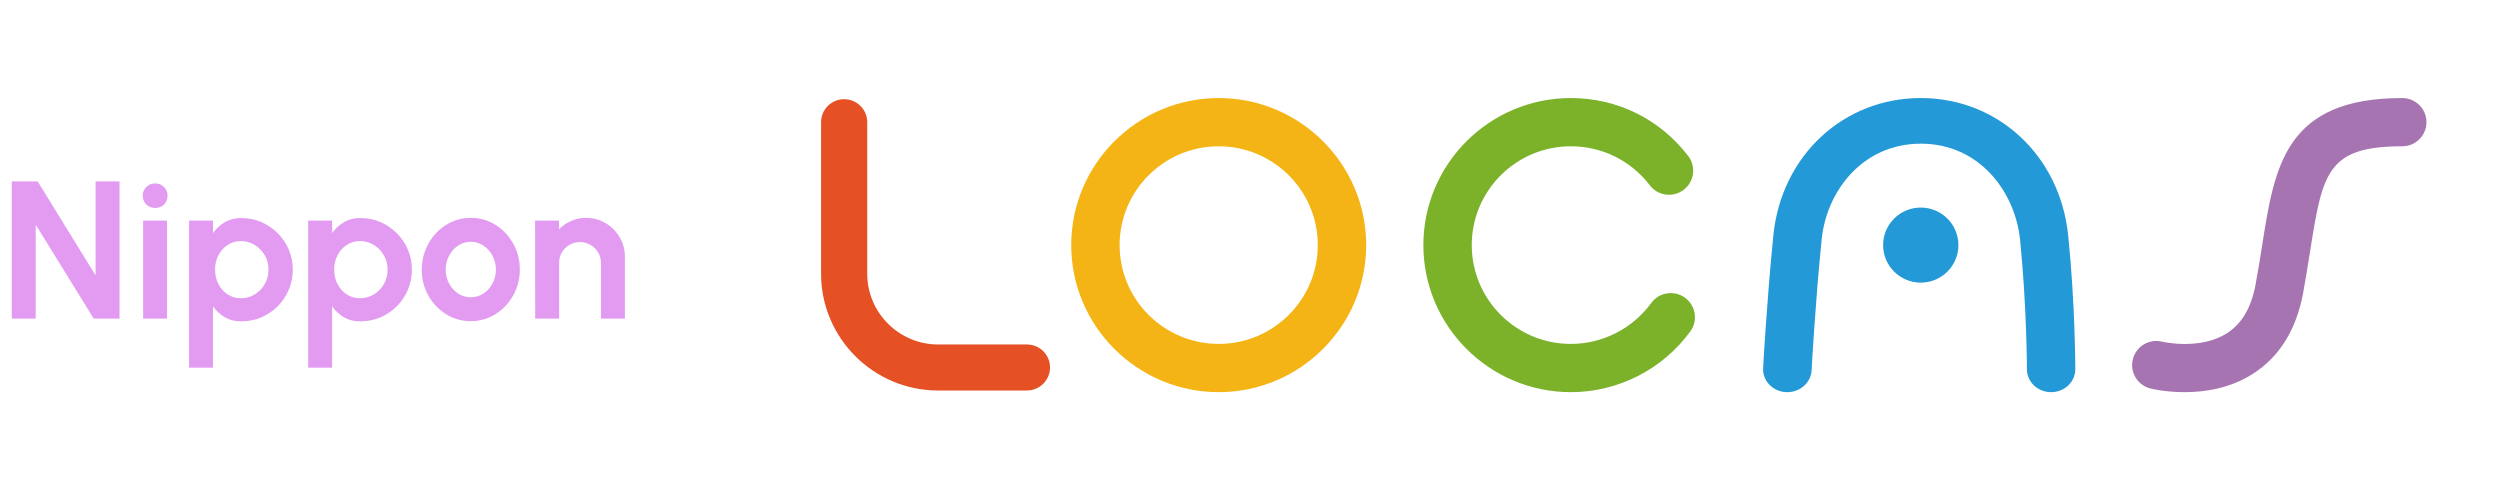 <svg width="204" height="40" viewBox="0 0 204 40" fill="none" xmlns="http://www.w3.org/2000/svg">
<path d="M0.96 26V14.8H3.072L7.8 22.472V14.8H9.752V26H7.648L2.912 18.328V26H0.96ZM11.679 18H13.631V26H11.679V18ZM12.671 16.968C12.383 16.968 12.14 16.875 11.943 16.688C11.745 16.496 11.647 16.256 11.647 15.968C11.647 15.685 11.745 15.448 11.943 15.256C12.14 15.064 12.38 14.968 12.663 14.968C12.945 14.968 13.183 15.064 13.375 15.256C13.572 15.448 13.671 15.685 13.671 15.968C13.671 16.256 13.575 16.496 13.383 16.688C13.191 16.875 12.953 16.968 12.671 16.968ZM17.381 30H15.429V18H17.381V19.016C17.642 18.653 17.962 18.36 18.341 18.136C18.725 17.907 19.173 17.792 19.685 17.792C20.271 17.792 20.818 17.901 21.325 18.12C21.831 18.339 22.277 18.643 22.661 19.032C23.05 19.416 23.351 19.861 23.565 20.368C23.783 20.875 23.893 21.419 23.893 22C23.893 22.581 23.783 23.128 23.565 23.64C23.351 24.152 23.05 24.603 22.661 24.992C22.277 25.376 21.831 25.677 21.325 25.896C20.818 26.115 20.271 26.224 19.685 26.224C19.173 26.224 18.725 26.112 18.341 25.888C17.962 25.659 17.642 25.363 17.381 25V30ZM19.661 19.672C19.255 19.672 18.893 19.779 18.573 19.992C18.253 20.2 18.002 20.48 17.821 20.832C17.639 21.184 17.549 21.573 17.549 22C17.549 22.427 17.639 22.819 17.821 23.176C18.002 23.528 18.253 23.811 18.573 24.024C18.893 24.232 19.255 24.336 19.661 24.336C20.071 24.336 20.447 24.232 20.789 24.024C21.13 23.816 21.402 23.536 21.605 23.184C21.807 22.827 21.909 22.432 21.909 22C21.909 21.573 21.807 21.184 21.605 20.832C21.402 20.48 21.13 20.2 20.789 19.992C20.453 19.779 20.077 19.672 19.661 19.672ZM27.099 30H25.148V18H27.099V19.016C27.361 18.653 27.681 18.36 28.059 18.136C28.444 17.907 28.892 17.792 29.404 17.792C29.99 17.792 30.537 17.901 31.044 18.12C31.55 18.339 31.995 18.643 32.38 19.032C32.769 19.416 33.07 19.861 33.283 20.368C33.502 20.875 33.611 21.419 33.611 22C33.611 22.581 33.502 23.128 33.283 23.64C33.07 24.152 32.769 24.603 32.38 24.992C31.995 25.376 31.55 25.677 31.044 25.896C30.537 26.115 29.99 26.224 29.404 26.224C28.892 26.224 28.444 26.112 28.059 25.888C27.681 25.659 27.361 25.363 27.099 25V30ZM29.38 19.672C28.974 19.672 28.611 19.779 28.291 19.992C27.971 20.2 27.721 20.48 27.54 20.832C27.358 21.184 27.267 21.573 27.267 22C27.267 22.427 27.358 22.819 27.54 23.176C27.721 23.528 27.971 23.811 28.291 24.024C28.611 24.232 28.974 24.336 29.38 24.336C29.79 24.336 30.166 24.232 30.508 24.024C30.849 23.816 31.121 23.536 31.323 23.184C31.526 22.827 31.628 22.432 31.628 22C31.628 21.573 31.526 21.184 31.323 20.832C31.121 20.48 30.849 20.2 30.508 19.992C30.172 19.779 29.796 19.672 29.38 19.672ZM38.417 26.208C37.681 26.208 37.01 26.019 36.401 25.64C35.799 25.261 35.316 24.755 34.953 24.12C34.596 23.48 34.417 22.773 34.417 22C34.417 21.413 34.522 20.867 34.73 20.36C34.938 19.848 35.223 19.4 35.586 19.016C35.953 18.627 36.38 18.323 36.865 18.104C37.351 17.885 37.868 17.776 38.417 17.776C39.154 17.776 39.823 17.965 40.425 18.344C41.033 18.723 41.516 19.232 41.873 19.872C42.236 20.512 42.417 21.221 42.417 22C42.417 22.581 42.313 23.125 42.105 23.632C41.898 24.139 41.609 24.587 41.242 24.976C40.879 25.36 40.455 25.661 39.969 25.88C39.489 26.099 38.972 26.208 38.417 26.208ZM38.417 24.256C38.807 24.256 39.156 24.152 39.465 23.944C39.775 23.736 40.017 23.461 40.194 23.12C40.375 22.779 40.465 22.405 40.465 22C40.465 21.584 40.372 21.205 40.185 20.864C40.004 20.517 39.756 20.243 39.441 20.04C39.132 19.832 38.791 19.728 38.417 19.728C38.033 19.728 37.687 19.832 37.377 20.04C37.068 20.248 36.823 20.525 36.642 20.872C36.46 21.219 36.37 21.595 36.37 22C36.37 22.421 36.463 22.803 36.65 23.144C36.836 23.485 37.084 23.757 37.394 23.96C37.708 24.157 38.05 24.256 38.417 24.256ZM50.991 20.944V26H49.039V21.456C49.039 21.141 48.962 20.856 48.807 20.6C48.653 20.339 48.444 20.133 48.183 19.984C47.927 19.829 47.642 19.752 47.327 19.752C47.013 19.752 46.724 19.829 46.463 19.984C46.207 20.133 46.002 20.339 45.847 20.6C45.698 20.856 45.623 21.141 45.623 21.456V26H43.671L43.663 18H45.615L45.623 18.712C45.895 18.424 46.221 18.197 46.599 18.032C46.978 17.861 47.386 17.776 47.823 17.776C48.404 17.776 48.935 17.92 49.415 18.208C49.895 18.491 50.276 18.872 50.559 19.352C50.847 19.827 50.991 20.357 50.991 20.944Z" fill="#E29BF1"/>
<path d="M99.446 32C92.813 32 87.412 26.614 87.412 20C87.412 13.386 92.813 8 99.446 8C106.079 8 111.48 13.386 111.48 20C111.48 26.614 106.079 32 99.446 32ZM99.446 11.937C94.984 11.937 91.36 15.551 91.36 20C91.36 24.449 94.984 28.063 99.446 28.063C103.907 28.063 107.532 24.449 107.532 20C107.532 15.551 103.907 11.937 99.446 11.937Z" fill="#F5B415"/>
<path d="M128.181 32C121.548 32 116.147 26.614 116.147 20C116.147 13.386 121.54 8 128.181 8C131.971 8 135.461 9.724 137.759 12.732C138.422 13.598 138.249 14.835 137.388 15.488C136.519 16.15 135.28 15.984 134.624 15.118C133.069 13.095 130.723 11.937 128.181 11.937C123.719 11.937 120.095 15.551 120.095 20C120.095 24.449 123.719 28.063 128.181 28.063C130.763 28.063 133.211 26.819 134.735 24.732C135.374 23.85 136.606 23.654 137.49 24.291C138.375 24.929 138.572 26.157 137.933 27.039C135.666 30.15 132.018 32 128.181 32Z" fill="#7BB22A"/>
<path d="M145.845 32C145.813 32 145.774 32 145.742 32C144.652 31.945 143.815 31.071 143.871 30.039C143.871 29.984 144.171 24.528 144.708 19.189C145.363 12.709 150.417 8 156.734 8C163.035 8 168.089 12.701 168.76 19.181C169.336 24.787 169.344 29.921 169.344 30.134C169.344 31.165 168.46 32 167.37 32C166.281 32 165.396 31.165 165.396 30.134C165.396 30.087 165.388 24.961 164.835 19.543C164.433 15.661 161.527 11.724 156.742 11.724C151.941 11.724 149.035 15.653 148.648 19.535C148.119 24.787 147.827 30.173 147.827 30.228C147.764 31.228 146.887 32 145.845 32Z" fill="#2399D7"/>
<path d="M156.734 23.063C158.43 23.063 159.806 21.692 159.806 20C159.806 18.308 158.43 16.937 156.734 16.937C155.037 16.937 153.662 18.308 153.662 20C153.662 21.692 155.037 23.063 156.734 23.063Z" fill="#2399D7"/>
<path d="M83.796 31.866H76.555C71.288 31.866 67 27.59 67 22.339V9.969C67 8.929 67.845 8.094 68.879 8.094C69.914 8.094 70.766 8.929 70.766 9.969V22.339C70.766 25.52 73.364 28.11 76.555 28.11H83.803C84.846 28.11 85.683 28.953 85.683 29.984C85.683 31.016 84.838 31.866 83.796 31.866Z" fill="#E55024"/>
<path d="M178.259 32C176.696 32 175.567 31.724 175.472 31.701C174.414 31.433 173.774 30.362 174.043 29.307C174.311 28.252 175.377 27.622 176.435 27.882C176.506 27.898 179.538 28.598 181.734 27.181C182.942 26.402 183.708 25.102 184.055 23.213C184.268 22.071 184.442 20.984 184.6 19.968C185.611 13.543 186.487 8 196.026 8C197.116 8 198 8.882 198 9.969C198 11.055 197.116 11.937 196.026 11.937C189.859 11.937 189.519 14.118 188.493 20.575C188.327 21.63 188.145 22.748 187.932 23.929C187.372 26.913 185.998 29.126 183.834 30.504C181.97 31.701 179.886 32 178.259 32Z" fill="#A674B0"/>
</svg>
